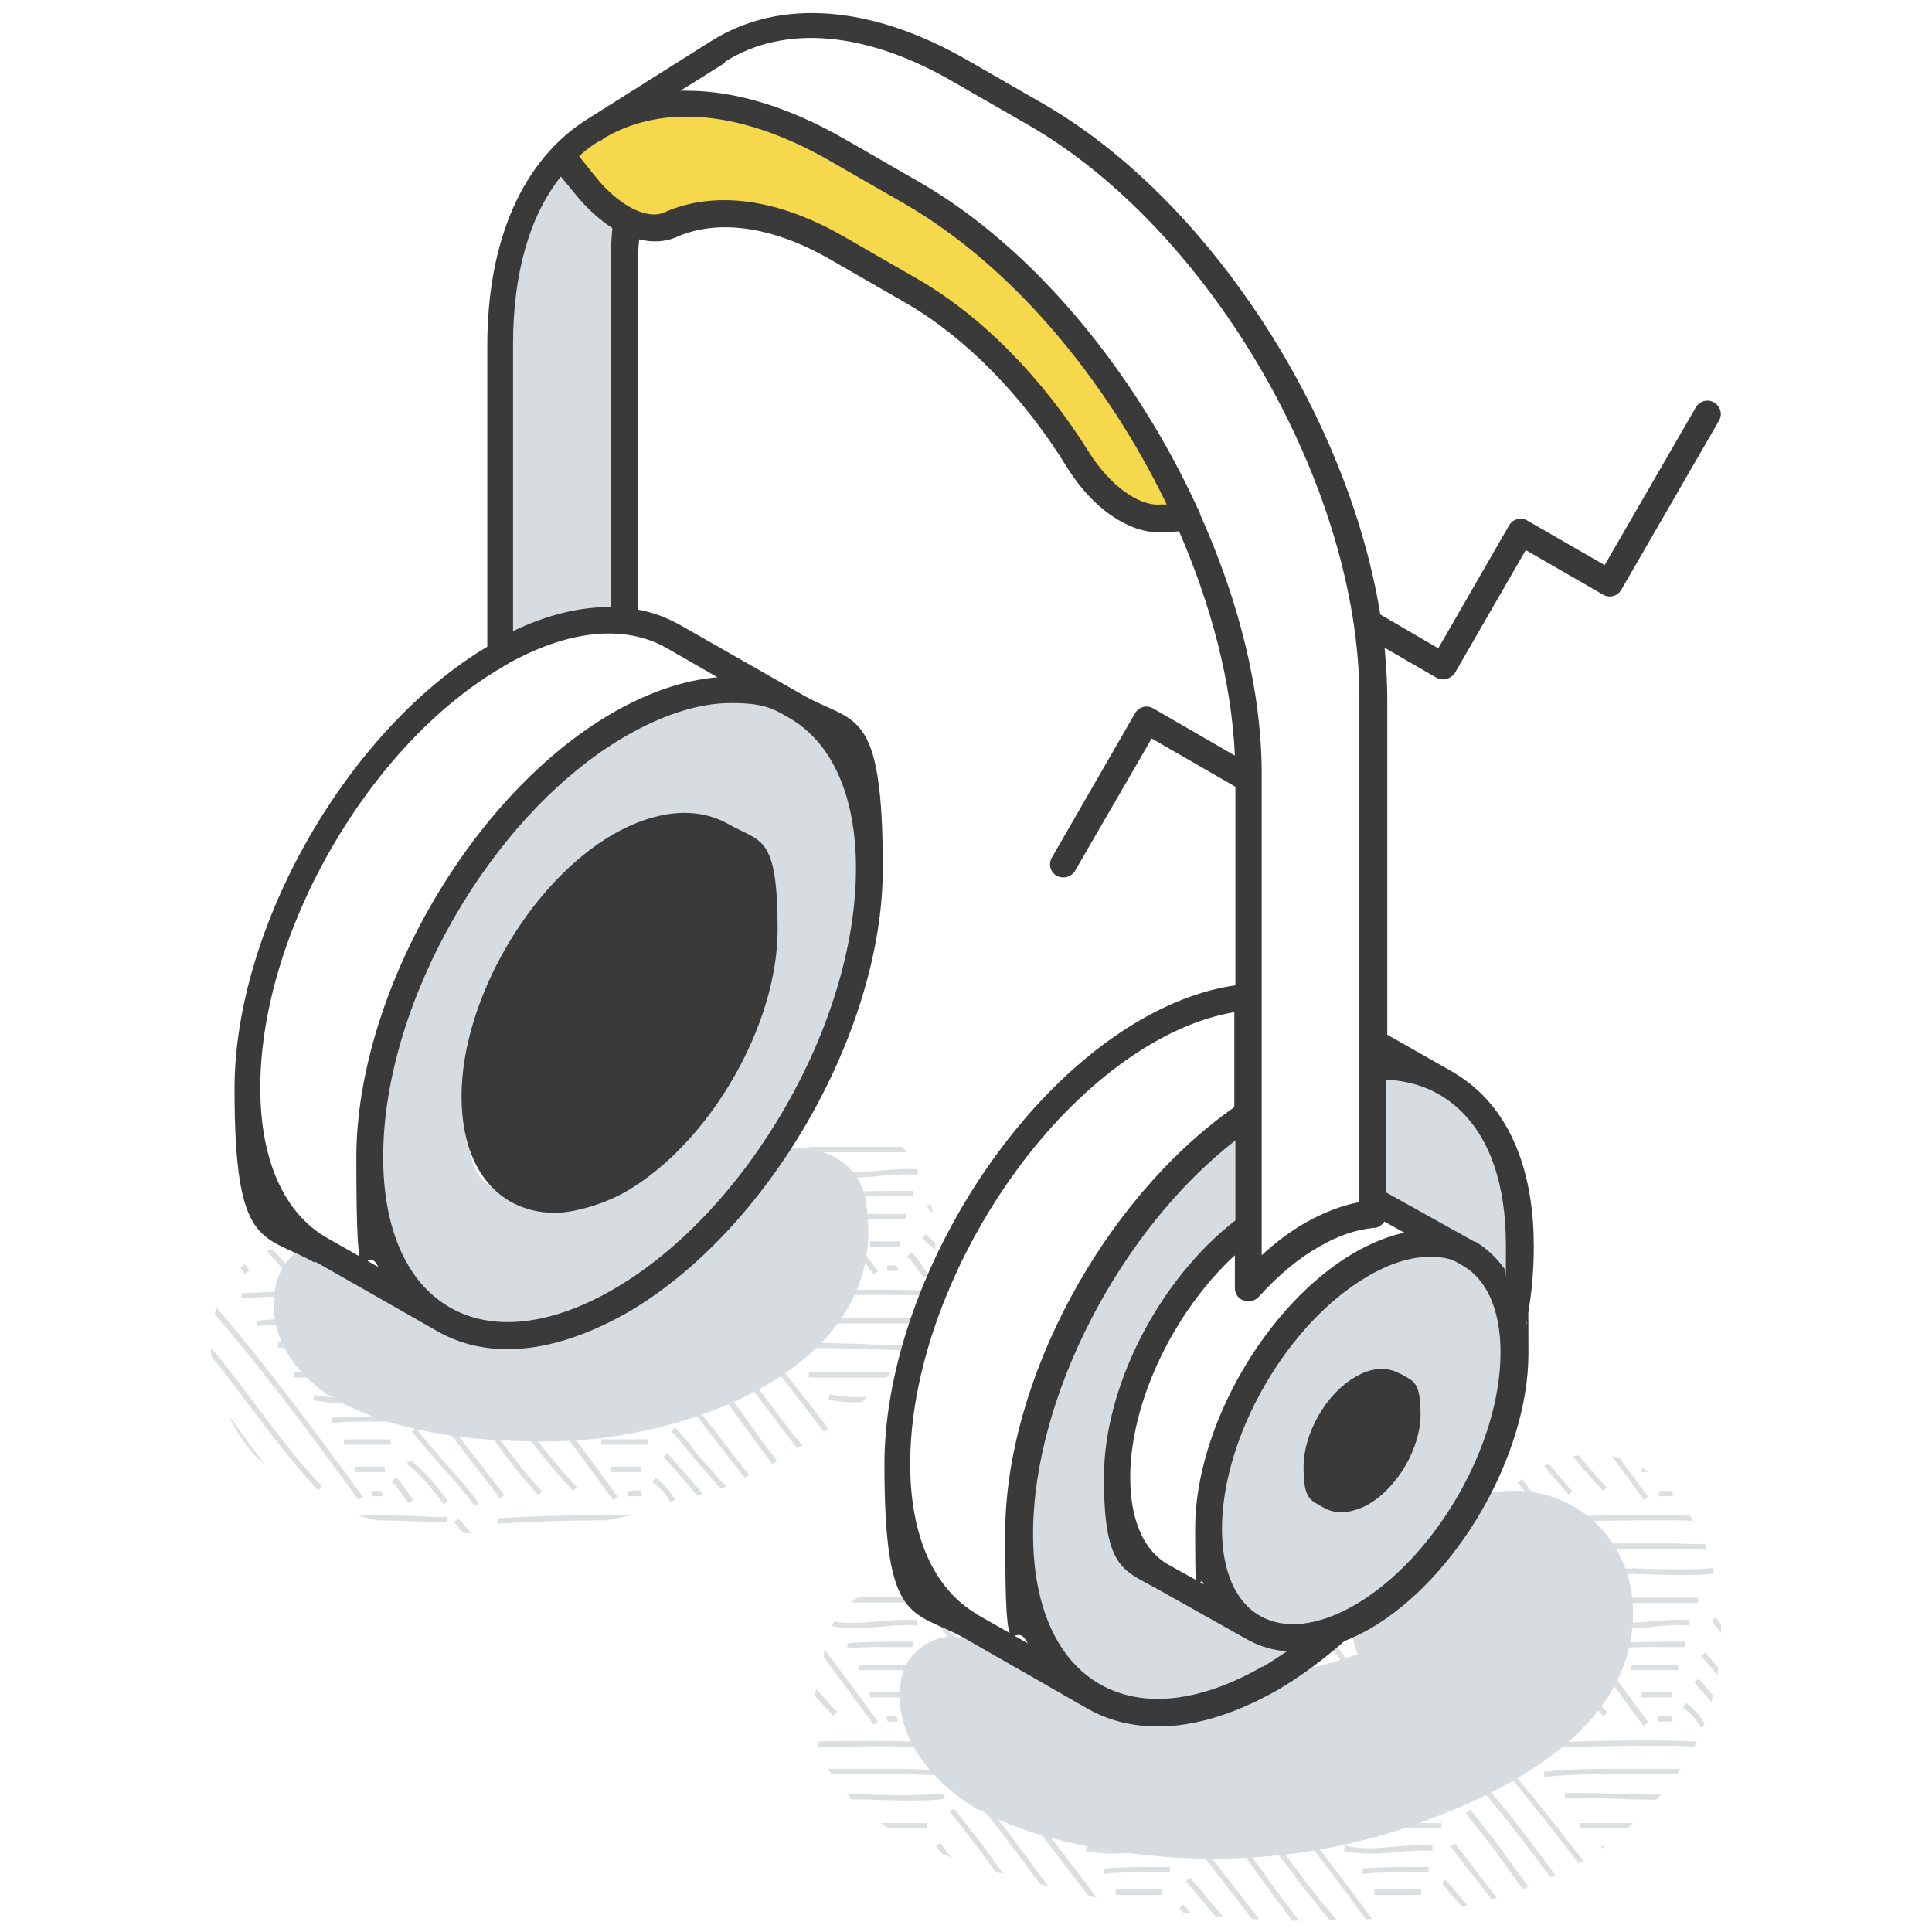<svg xmlns="http://www.w3.org/2000/svg" viewBox="0 0 360 360"><defs><style>      .st0 {        fill: #d7dce0;      }      .st1 {        fill: #3a3a3a;      }      .st2 {        fill: #3a3a3a;      }      .st3 {        isolation: isolate;      }      .st4 {        fill: #f6d84c;      }      .st5 {        fill: #dcdfe2;      }      .st6 {        fill: #d7dce0;        mix-blend-mode: multiply;      }    </style></defs><g class="st3"><g id="lineart"><g><path class="st5" d="M42.9,264.2c-.1-.2-.3-.4-.4-.6,1.7,3.6,4,6.9,6.7,9.2.1,0,.2.2.3.3-.4-.5-.8-1-1.1-1.5-1.9-2.4-3.7-5-5.5-7.5Z"></path><path class="st5" d="M42.6,256.8c1.5,1.9,2.9,3.9,4.4,5.8,1.5,1.9,2.9,3.9,4.4,5.8,2.9,3.7,5.4,6.7,7.9,9.3l.7-.7c-2.4-2.6-4.9-5.5-7.8-9.2-1.5-1.9-2.9-3.9-4.4-5.8-1.5-1.9-2.9-3.9-4.4-5.8-1.4-1.9-2.8-3.6-4.1-5.1,0,.6,0,1.1.1,1.7,1,1.2,2.1,2.6,3.2,4Z"></path><path class="st5" d="M66.8,279.5l.8-.6c-5.5-7.6-10-13.6-14.2-19.1-4.6-6-8.9-11.3-13.1-16.2-.1.4-.2.8-.3,1.2,4,4.7,8.2,9.9,12.6,15.6,4.2,5.5,8.7,11.5,14.2,19.1Z"></path><path class="st5" d="M46.5,236.7l-.9-1.1c-.3.2-.5.4-.8.7l.8,1.1.8-.6Z"></path><path class="st5" d="M60,235.1c-.2-.2-.3-.3-.5-.5-.5,0-1-.1-1.5-.2.4.5.9.9,1.3,1.4l.7-.7Z"></path><path class="st5" d="M53.6,235.9c-.9-1-1.8-2-2.8-3.1-.4,0-.7.2-1,.3,1,1.3,2.1,2.4,3,3.5l.7-.7Z"></path><path class="st5" d="M67.3,237.1c-.4-.2-.7-.4-1.1-.5.2.3.4.6.6.9l.5-.3Z"></path><path class="st5" d="M141,240.9v1c6.8-.4,13.9-.6,22-.6s7.1,0,10.3.2c0-.3.2-.7.2-1-3.3-.1-5.8-.2-10.5-.2-8.1,0-15.2.2-22,.6Z"></path><path class="st5" d="M168,245.6c-2.2,0-4.4,0-6.6,0-2.2,0-4.4,0-6.6,0-4.3,0-7.8.2-11,.5v1c3.3-.3,6.7-.5,11-.5s4.4,0,6.6,0c2.2,0,4.4,0,6.6,0s2.4,0,3.4.1c0,0,0,0,0,0,.1-.3.3-.7.4-1-.1,0-.3,0-.4,0-1,0-2.1-.1-3.4-.1Z"></path><path class="st5" d="M166,255.7h-15.3v1h14.5c.3-.3.6-.7.9-1Z"></path><path class="st5" d="M160.5,261.3c.4-.3.8-.7,1.1-1-.8,0-1.7,0-2.5,0-1.7,0-3.2-.2-4.5-.5l-.2,1c1.4.3,3,.5,4.8.5s.9,0,1.4,0Z"></path><path class="st5" d="M148.2,251.2h0c1.2,0,2.4,0,3.8,0,2.7,0,5.6,0,8.3.2,2.8,0,5.6.2,8.4.2s.3,0,.4,0c.2-.3.4-.7.6-1-.3,0-.6,0-1,0-2.8,0-5.6,0-8.4-.2-2.7,0-5.6-.2-8.3-.2s-2.9,0-4.2,0v1h.4Z"></path><path class="st5" d="M83.7,273.4c-2.5-2.8-5.3-6-6.2-7.3l-.8.6c1,1.3,3.8,4.5,6.3,7.3,1.9,2.2,3.7,4.3,4.2,4.9.5.6.8,1.1,1.2,1.7l.8-.5c-.4-.6-.8-1.1-1.3-1.8-.5-.6-2.2-2.6-4.2-4.9Z"></path><path class="st5" d="M106.7,246.5c2.2,0,4.4,0,6.6,0,2.2,0,4.4,0,6.6,0s2.4,0,3.4.1c1.7,0,3.2.2,5.5,0v-1c-2.4.2-3.8.2-5.5,0-1,0-2.1-.1-3.4-.1-2.2,0-4.4,0-6.6,0-2.2,0-4.4,0-6.6,0-4.3,0-7.8.2-11,.5v1c3.3-.3,6.7-.5,11-.5Z"></path><path class="st5" d="M133.3,241.6c4.9,5.6,9.9,11.7,15.3,18.8,1.6,2,3.2,4.2,4.9,6.4.3-.2.5-.4.8-.6-1.7-2.3-3.3-4.4-4.9-6.4-5.5-7.1-10.5-13.2-15.4-18.8l-.8.7Z"></path><path class="st5" d="M123.7,271.5c.6.7,1.3,1.5,2,2.3,1.4,1.6,3,3.4,4.2,4.9.3-.1.7-.2,1-.4-1.3-1.6-3-3.5-4.5-5.2-.7-.8-1.4-1.6-2-2.3l-.8.7Z"></path><path class="st5" d="M114.3,279.5l.8-.6c-5.5-7.6-10-13.6-14.2-19.1-4.6-6-9-11.4-13.2-16.3-.5,0-.9,0-1.4,0,4.4,5.1,8.9,10.7,13.8,17,4.2,5.5,8.7,11.5,14.2,19.1Z"></path><path class="st5" d="M125.6,241.6c1.6,0,3.3.1,5.6.2v-1c-2.2,0-4-.1-5.5-.2-3.5-.1-6-.2-10.9-.2s-3.4,0-5.1,0c-1.1.4-2.1.7-3.2,1,2.7,0,5.4,0,8.3,0,4.9,0,7.4,0,10.9.2Z"></path><path class="st5" d="M120.5,250.5c-2.8,0-5.6,0-8.4-.2-2.7,0-5.6-.2-8.3-.2s-2.9,0-4.2,0v1h.4c1.2,0,2.4,0,3.8,0,2.7,0,5.6,0,8.3.2,2.8,0,5.6.2,8.4.2s5.2,0,7.4-.3v-1c-2.3.2-4.7.3-7.4.3Z"></path><path class="st5" d="M126.9,260.1l11.8,15.2c.3-.1.6-.3.9-.4l-11.9-15.4-.8.6Z"></path><path class="st5" d="M72.7,250.5c-2.8,0-5.6,0-8.4-.2-2.7,0-5.6-.2-8.3-.2s-2.9,0-4.2,0v1h.4c1.2,0,2.4,0,3.8,0,2.7,0,5.6,0,8.3.2,2.8,0,5.6.2,8.4.2s5.2,0,7.4-.3v-1c-2.3.2-4.7.3-7.4.3Z"></path><path class="st5" d="M65.8,269.2c.3,0,.6,0,1,0,1.3,0,4.9,0,6,0v-1c-1.1,0-4.7,0-6,0-.4,0-.7,0-1,0-.5,0-1,0-1.7,0v1c.2,0,.4,0,.5,0,.5,0,.9,0,1.2,0Z"></path><path class="st5" d="M72.2,264.9c.8,0,1.4,0,2,0v-1c-.6,0-1.2,0-2,0-3.3,0-7.7,0-10.3.3v1c2.7-.4,7.1-.3,10.3-.3Z"></path><path class="st5" d="M45,240.9v1c6.8-.4,13.9-.6,22-.6s7,0,10.1.2c-1.1-.3-2.2-.7-3.3-1.1-1.9,0-4,0-6.8,0-8.1,0-15.2.2-22,.6Z"></path><path class="st5" d="M122.1,275.3l-.5.9c1.1.6,2.8,2.6,3.3,3.7l.9-.4c-.6-1.3-2.5-3.4-3.7-4.2Z"></path><path class="st5" d="M68.1,274.3c.7,0,1.3,0,1.9,0,.6,0,1.1,0,1.7,0v-1c-.6,0-1.1,0-1.8,0-.6,0-1.2,0-1.9,0-.7,0-1.3,0-1.9,0v1c.7,0,1.3,0,1.9,0Z"></path><path class="st5" d="M70.1,277.8c-.3,0-.6,0-.9,0l.2,1c.2,0,.4,0,.7,0,.1,0,.3,0,.4,0,.2,0,.5,0,.9-.1l-.4-.9c-.2,0-.5,0-.8,0Z"></path><path class="st5" d="M129.7,253.8l.3.4h0c.8,1,1.7,2.1,2.6,3.3,1.9,2.4,3.7,4.9,5.5,7.4,1.8,2.5,3.6,5,5.5,7.5.1.1.2.3.3.4.3-.2.6-.3.9-.5-.1-.2-.3-.4-.4-.6-1.9-2.4-3.7-5-5.5-7.5-1.8-2.5-3.6-5-5.5-7.4-1-1.3-2-2.5-2.9-3.7l-.8.6Z"></path><path class="st5" d="M72,245.6c-2.2,0-4.4,0-6.6,0-2.2,0-4.4,0-6.6,0-4.3,0-7.8.2-11,.5v1c3.3-.3,6.7-.5,11-.5s4.4,0,6.6,0c2.2,0,4.4,0,6.6,0s2.4,0,3.4.1c1.7,0,3.2.2,5.5,0v-1c-2.4.2-3.8.2-5.5,0-1,0-2.1-.1-3.4-.1Z"></path><path class="st5" d="M120,264.9c.8,0,1.4,0,2,0v-1c-.6,0-1.2,0-2,0-3.3,0-7.7,0-10.3.3v1c2.7-.4,7.1-.3,10.3-.3Z"></path><path class="st5" d="M68.1,261.1c2.3-.2,4.7-.4,6.8-.2v-1c-2-.2-4.6,0-6.9.2-1.6.1-3.3.3-4.9.3s-3.2-.2-4.5-.5l-.2,1c1.4.3,3,.5,4.8.5s3.4-.1,5-.3Z"></path><path class="st5" d="M118.2,277.8c-.4,0-.7,0-1.2,0v1c.5,0,.8,0,1.1,0,.6,0,1.1,0,1.6-.1l-.3-1c-.3,0-.8.1-1.2,0Z"></path><path class="st5" d="M73.7,275.4l-.7.7c.9.9,1.3,1.5,1.9,2.3.3.5.7,1,1.3,1.7l.8-.6c-.5-.7-.9-1.2-1.2-1.7-.6-.9-1-1.5-2-2.5Z"></path><path class="st5" d="M130.8,247.6c2.4,2.6,4.9,5.5,7.8,9.2,1.5,1.9,2.9,3.9,4.4,5.8,1.5,1.9,2.9,3.9,4.4,5.8.4.5.8,1,1.2,1.5.3-.2.6-.4.9-.5-.4-.5-.8-1.1-1.3-1.6-1.5-1.9-2.9-3.9-4.4-5.8-1.5-1.9-2.9-3.9-4.4-5.8-2.9-3.7-5.4-6.7-7.9-9.3l-.7.7Z"></path><path class="st5" d="M116,261.1c2.3-.2,4.7-.4,6.8-.2v-1c-2-.2-4.6,0-6.9.2-1.6.1-3.3.3-4.9.3s-3.2-.2-4.5-.5l-.2,1c1.4.3,3,.5,4.8.5s3.4-.1,5-.3Z"></path><path class="st5" d="M81.4,254.1c.8,1,1.7,2.1,2.6,3.3,1.9,2.4,3.7,4.9,5.5,7.4,1.8,2.5,3.6,5,5.5,7.5,1.9,2.4,3.6,4.5,5.3,6.3l.7-.7c-1.7-1.8-3.4-3.8-5.2-6.2-1.9-2.4-3.7-5-5.5-7.5-1.8-2.5-3.6-5-5.5-7.4-1-1.3-2-2.5-2.9-3.7l-.8.6.3.4h0Z"></path><path class="st5" d="M113.7,269.2c.3,0,.6,0,1,0,1.3,0,4.9,0,6,0v-1c-1.1,0-4.7,0-6,0-.4,0-.7,0-1,0-.5,0-1,0-1.7,0v1c.2,0,.4,0,.5,0,.5,0,.9,0,1.2,0Z"></path><path class="st5" d="M115.9,274.3c.7,0,1.3,0,1.9,0,.6,0,1.1,0,1.7,0v-1c-.6,0-1.1,0-1.8,0-.6,0-1.2,0-1.9,0-.7,0-1.3,0-1.9,0v1c.7,0,1.3,0,1.9,0Z"></path><path class="st5" d="M129.3,270.1c-1-1.3-2.3-2.8-3.5-4.1l-.7.7c1.2,1.3,2.4,2.8,3.5,4.1,1.1,1.5,2.4,2.8,3.6,4.2.7.8,1.4,1.6,2.1,2.4.3-.1.7-.3,1-.4-.8-.9-1.6-1.8-2.3-2.6-1.2-1.3-2.5-2.7-3.6-4.1Z"></path><path class="st5" d="M82.7,280.3l.8-.6c-2-2.6-4.3-5.6-7.1-7.7l-.6.8c2.7,2,4.9,4.9,6.9,7.5Z"></path><path class="st5" d="M94.5,262.7c1.5,1.9,2.9,3.9,4.4,5.8,2.9,3.7,5.4,6.7,7.9,9.3l.7-.7c-2.4-2.6-4.9-5.5-7.8-9.2-1.5-1.9-2.9-3.9-4.4-5.8-1.5-1.9-2.9-3.9-4.4-5.8-2.9-3.7-5.4-6.7-7.9-9.3l-.7.7c2.4,2.6,4.9,5.5,7.8,9.2,1.5,1.9,2.9,3.9,4.4,5.8Z"></path><rect class="st5" x="54.7" y="255.7" width="21.9" height="1"></rect><rect class="st5" x="102.5" y="255.7" width="21.9" height="1"></rect><rect class="st5" x="85.6" y="257.2" width="1" height="24.3" transform="translate(-146.7 108.8) rotate(-37.7)"></rect><path class="st5" d="M161.8,227.2c.3,0,.6,0,1,0,1.3,0,4.9,0,6,0v-1c-1.1,0-4.7,0-6,0-.4,0-.7,0-1,0-.5,0-1,0-1.7,0v1c.2,0,.4,0,.5,0,.5,0,.9,0,1.2,0Z"></path><path class="st5" d="M166.1,235.8c-.3,0-.6,0-.9,0l.2,1c.2,0,.4,0,.7,0,.1,0,.3,0,.4,0,.2,0,.5,0,.9-.1l-.4-.9c-.2,0-.5,0-.8,0Z"></path><path class="st5" d="M168.2,222.9c.8,0,1.4,0,2,0v-1c-.6,0-1.2,0-2,0-3.3,0-7.7,0-10.3.3v1c2.7-.4,7.1-.3,10.3-.3Z"></path><path class="st5" d="M174.3,231.6c-.6-.6-1.3-1.1-1.9-1.6l-.6.8c.9.7,1.7,1.4,2.5,2.2,0-.5,0-.9,0-1.4Z"></path><path class="st5" d="M173.4,224.2l-.7.6c.3.3.7.8,1.1,1.4-.1-.7-.2-1.3-.4-2Z"></path><path class="st5" d="M159.1,218.4c-1.7,0-3.2-.2-4.5-.5l-.2,1c1.4.3,3,.5,4.8.5s3.4-.1,5-.3c2.3-.2,4.7-.4,6.8-.2v-1c-2-.2-4.6,0-6.9.2-1.6.1-3.3.3-4.9.3Z"></path><path class="st5" d="M164.1,232.3c.7,0,1.3,0,1.9,0,.6,0,1.1,0,1.7,0v-1c-.6,0-1.1,0-1.8,0-.6,0-1.2,0-1.9,0-.7,0-1.3,0-1.9,0v1c.7,0,1.3,0,1.9,0Z"></path><path class="st5" d="M168.1,213.7h-17.4v1h18.3c-.3-.3-.6-.7-.9-1Z"></path><path class="st5" d="M169,234.1c.9.9,1.3,1.5,1.9,2.3.3.5.7,1,1.3,1.7l.8-.6c-.5-.7-.9-1.2-1.2-1.7-.6-.9-1-1.5-2-2.5l-.7.7Z"></path><path class="st5" d="M119.6,236.3c-.4.2-.8.4-1.2.5.5,0,.9,0,1.3-.1v-.4Z"></path><path class="st5" d="M124.9,237.9l.9-.4c-.4-.9-1.3-2.1-2.3-3-.3.2-.6.3-1,.5,1,.9,2,2.2,2.4,3Z"></path><path class="st5" d="M142.5,236.7l-6.6-8.6c0,0-.2.1-.3.2-.2.1-.4.2-.6.3l6.7,8.7.8-.6Z"></path><path class="st5" d="M148.8,236.6l.7-.7c-1.7-1.8-3.4-3.8-5.2-6.2-1.3-1.6-2.5-3.3-3.7-5-.2.2-.4.4-.6.5,0,0-.1,0-.2.1,1.2,1.7,2.4,3.3,3.7,4.9,1.9,2.4,3.6,4.5,5.3,6.3Z"></path><path class="st5" d="M135.6,237c.4.6.8,1.1,1.2,1.7l.8-.5c-.4-.6-.8-1.2-1.3-1.8-1.1-1.5-2.4-2.8-3.6-4.2-.5-.5-1-1.1-1.4-1.6-.3.2-.6.3-.9.5.5.6,1.1,1.2,1.6,1.8,1.2,1.3,2.5,2.7,3.6,4.1Z"></path><path class="st5" d="M162.8,237.5l.8-.6c-5.5-7.6-10-13.6-14.2-19.1-.6-.8-1.3-1.6-1.9-2.4-.2.3-.4.6-.6.8.6.7,1.1,1.5,1.7,2.2,4.2,5.5,8.7,11.5,14.2,19.1Z"></path><path class="st5" d="M155.3,235.8l.7-.7c-2.4-2.6-4.9-5.5-7.8-9.2-1.2-1.6-2.4-3.2-3.7-4.8-.3.3-.5.6-.6.7,0,0,0,0,0,0,1.2,1.6,2.3,3.1,3.5,4.7,2.9,3.7,5.4,6.7,7.9,9.3Z"></path><path class="st5" d="M132.1,237.7c-1.2-1.5-2.8-3.4-4.4-5.2-.3.2-.6.3-.9.5,1.6,1.9,3.4,3.8,4.5,5.4l.8-.6Z"></path><path class="st5" d="M153.5,308.8c2.8,3.8,5.9,7.9,9.3,12.6l.8-.6c-3.7-5.1-7-9.5-10-13.5,0,.5-.1,1-.1,1.5Z"></path><path class="st5" d="M66.5,282.3c1.2.4,2.4.7,3.6,1,3,0,5.1.1,7.7.2,1.6,0,3.3.1,5.6.2v-1c-2.2,0-4-.1-5.5-.2-3.5-.1-6-.2-10.9-.2s-.3,0-.4,0Z"></path><path class="st5" d="M87.8,285.7c-.8-.9-1.6-1.9-2.4-2.8l-.8.7c.6.7,1.2,1.4,1.8,2.1.4,0,.9,0,1.3,0Z"></path><path class="st5" d="M151.8,315.9c1.2,1.4,2.3,2.7,3.5,3.8l.7-.7c-1.3-1.3-2.6-2.8-3.9-4.4-.1.4-.2.8-.3,1.2Z"></path><path class="st5" d="M92.8,282.9v1c6.3-.4,12.9-.6,20.2-.6,1.5-.3,3.1-.6,4.6-1-.9,0-1.8,0-2.9,0-8.1,0-15.2.2-22,.6Z"></path><path class="st5" d="M209.3,330.6c2.2,0,4.4,0,6.6,0s2.4,0,3.4.1c1.7,0,3.2.2,5.5,0v-1c-2.4.2-3.8.2-5.5,0-1,0-2.1-.1-3.4-.1-2.2,0-4.4,0-6.6,0-2.2,0-4.4,0-6.6,0-4.3,0-7.8.2-11,.5v1c3.3-.3,6.7-.5,11-.5s4.4,0,6.6,0Z"></path><path class="st5" d="M222.9,344.1l10.4,13.5c.4,0,.9,0,1.3,0l-11-14.2-.8.6Z"></path><path class="st5" d="M234.9,348.2c-1.8-2.5-3.6-5-5.5-7.4-1-1.3-2-2.5-2.9-3.7l-.8.6.3.4h0c.8,1,1.7,2.1,2.6,3.3,1.9,2.4,3.7,4.9,5.5,7.4,1.8,2.5,3.6,5,5.5,7.5.4.5.8,1.1,1.2,1.6.4,0,.9,0,1.3,0-.6-.7-1.1-1.4-1.7-2.2-1.9-2.4-3.7-5-5.5-7.5Z"></path><path class="st5" d="M177.4,338.1c.8,1,1.7,2.1,2.6,3.3,1.9,2.4,3.7,4.9,5.5,7.4,0,0,0,0,0,0,.5.1,1,.3,1.5.4-.3-.4-.5-.7-.8-1.1-1.8-2.5-3.6-5-5.5-7.4-1-1.3-2-2.5-2.9-3.7l-.8.6.3.4h0Z"></path><path class="st5" d="M216,348.9c.8,0,1.4,0,2,0v-1c-.6,0-1.2,0-2,0-3.3,0-7.7,0-10.3.3v1c2.7-.4,7.1-.3,10.3-.3Z"></path><rect class="st5" x="198.5" y="339.7" width="21.9" height="1"></rect><path class="st5" d="M196,335.2h0c1.2,0,2.4,0,3.8,0,2.7,0,5.6,0,8.3.2,2.8,0,5.6.2,8.4.2s5.2,0,7.4-.3v-1c-2.3.2-4.7.3-7.4.3s-5.6,0-8.4-.2c-2.7,0-5.6-.2-8.3-.2s-2.9,0-4.2,0v1h.4Z"></path><path class="st5" d="M193.8,351.1c.5.1,1,.3,1.6.4-1.4-1.8-2.8-3.6-4.1-5.5-1.5-1.9-2.9-3.9-4.4-5.8-2.9-3.7-5.4-6.7-7.9-9.3l-.7.7c2.4,2.6,4.9,5.5,7.8,9.2,1.5,1.9,2.9,3.9,4.4,5.8,1.1,1.5,2.2,3,3.4,4.5Z"></path><path class="st5" d="M212,345.1c2.3-.2,4.7-.4,6.8-.2v-1c-2-.2-4.6,0-6.9.2-1.6.1-3.3.3-4.9.3s-3.2-.2-4.5-.5l-.2,1c1.4.3,3,.5,4.8.5s3.4-.1,5-.3Z"></path><path class="st5" d="M229.3,325.6c4.9,5.6,9.9,11.7,15.3,18.8,3.1,4,6.3,8.3,9.9,13.2.4,0,.8,0,1.2,0-3.8-5.2-7.2-9.6-10.3-13.7-5.5-7.1-10.5-13.2-15.4-18.8l-.8.7Z"></path><path class="st5" d="M177.3,346.2l-2.1-2.8-.8.6,1.2,1.5c.6.2,1.2.4,1.8.7Z"></path><path class="st5" d="M161.4,330.6c2.2,0,4.4,0,6.6,0s2.4,0,3.4.1c1.7,0,3.2.2,5.5,0v-1c-2.4.2-3.8.2-5.5,0-1,0-2.1-.1-3.4-.1-2.2,0-4.4,0-6.6,0-2.2,0-4.4,0-6.6,0s-.3,0-.5,0c.2.3.4.7.6,1,2.2,0,4.3,0,6.5,0Z"></path><path class="st5" d="M221.7,349.9l-.7.7c1.2,1.3,2.4,2.8,3.5,4.1.6.8,1.3,1.6,2,2.4.5,0,1,0,1.5.1-.9-1-1.8-2.1-2.7-3.1-1-1.3-2.3-2.8-3.5-4.1Z"></path><path class="st5" d="M219.7,355.5c.2.3.5.6.8.9.5,0,1,.1,1.5.2-.5-.6-1.1-1.2-1.5-1.7l-.8.7Z"></path><path class="st5" d="M152.3,324.5c0,.3.2.7.3,1,3.3,0,6.7-.1,10.3-.1s7.4,0,10.9.2c1.6,0,3.3.1,5.6.2v-1c-2.2,0-4-.1-5.5-.2-3.5-.1-6-.2-10.9-.2s-7.2,0-10.6.1Z"></path><path class="st5" d="M226.8,331.6c2.4,2.6,4.9,5.5,7.8,9.2,1.5,1.9,2.9,3.9,4.4,5.8,1.5,1.9,2.9,3.9,4.4,5.8,1.6,2,3,3.8,4.4,5.4.4,0,.9,0,1.3,0-1.5-1.8-3.1-3.7-4.9-6-1.5-1.9-2.9-3.9-4.4-5.8-1.5-1.9-2.9-3.9-4.4-5.8-2.9-3.7-5.4-6.7-7.9-9.3l-.7.7Z"></path><path class="st5" d="M176,334.2c-2.2.2-4.6.3-7.3.3s-5.6,0-8.4-.2c-.8,0-1.7,0-2.5,0,.3.3.6.7.9,1,.5,0,1,0,1.5,0,2.8,0,5.6.2,8.4.2s5.2,0,7.4-.3v-1Z"></path><path class="st5" d="M210.6,352.1c-.4,0-.7,0-1,0-.5,0-1,0-1.7,0v1c.2,0,.4,0,.5,0,.5,0,.9,0,1.2,0,.3,0,.6,0,1,0,1.3,0,4.9,0,6,0v-1c-1.1,0-4.7,0-6,0Z"></path><path class="st5" d="M165.6,340.7h7.1v-1h-8.6c.5.3,1,.7,1.5,1Z"></path><path class="st5" d="M180.7,325.6c4.9,5.6,9.9,11.8,15.3,18.8,2.1,2.8,4.4,5.7,6.8,8.9.5.1,1,.2,1.5.3-2.6-3.6-5.1-6.8-7.4-9.8-5.4-7.1-10.5-13.2-15.4-18.8l-.8.7Z"></path><path class="st5" d="M210.8,324.3c-8.1,0-15.2.2-22,.6v1c6.8-.4,13.9-.6,22-.6s7.4,0,10.9.2c1.6,0,3.3.1,5.6.2v-1c-2.2,0-4-.1-5.5-.2-3.5-.1-6-.2-10.9-.2Z"></path><path class="st5" d="M168.2,306.9c.8,0,1.4,0,2,0v-1c-.6,0-1.2,0-2,0-3.3,0-7.7,0-10.3.3v1c2.7-.4,7.1-.3,10.3-.3Z"></path><path class="st5" d="M251.3,319.8l.7-.7c-2.4-2.6-4.9-5.5-7.8-9.2-.6-.8-1.2-1.6-1.8-2.4-.3.2-.6.3-.9.5.6.8,1.3,1.7,1.9,2.5,2.9,3.7,5.4,6.7,7.9,9.3Z"></path><path class="st5" d="M203.4,319.1c-1.2-1.3-2.5-2.7-3.8-4.2-.6-.2-1.1-.3-1.7-.5,1.7,2,3.2,3.8,4.8,5.4l.7-.7Z"></path><path class="st5" d="M164.1,316.3c.7,0,1.3,0,1.9,0,.6,0,1.1,0,1.7,0v-1c-.6,0-1.1,0-1.8,0-.6,0-1.2,0-1.9,0-.7,0-1.3,0-1.9,0v1c.7,0,1.3,0,1.9,0Z"></path><path class="st5" d="M161.8,311.2c.3,0,.6,0,1,0,1.3,0,4.9,0,6,0v-1c-1.1,0-4.7,0-6,0-.4,0-.7,0-1,0-.5,0-1,0-1.7,0v1c.2,0,.4,0,.5,0,.5,0,.9,0,1.2,0Z"></path><path class="st5" d="M244.8,320.6l.7-.7c-1.7-1.8-3.4-3.8-5.2-6.2-.9-1.2-1.8-2.4-2.7-3.7-.3.2-.6.3-.9.5.9,1.3,1.9,2.6,2.8,3.8,1.9,2.4,3.6,4.5,5.3,6.3Z"></path><path class="st5" d="M166.1,319.8c-.3,0-.6,0-.9,0l.2,1c.2,0,.4,0,.7,0,.1,0,.3,0,.4,0,.2,0,.5,0,.9-.1l-.4-.9c-.2,0-.5,0-.8,0Z"></path><path class="st5" d="M231.6,321c.4.6.8,1.1,1.2,1.7l.8-.5c-.4-.6-.8-1.2-1.3-1.8-1.1-1.5-2.4-2.8-3.6-4.2-.6-.6-1.2-1.3-1.7-1.9-.4,0-.7.2-1.1.3.7.8,1.4,1.6,2.1,2.3,1.2,1.3,2.5,2.7,3.6,4.1Z"></path><path class="st5" d="M172.4,314l-.6.8c2.7,2,4.9,4.9,6.9,7.5l.8-.6c-2-2.6-4.3-5.6-7.1-7.7Z"></path><path class="st5" d="M259.6,320.9c-4.6-6.4-8.6-11.7-12.2-16.4-.3.2-.6.4-.9.5,3.7,4.8,7.6,10.1,12.3,16.5l.8-.6Z"></path><path class="st5" d="M179.7,315.4c-2.5-2.8-5.3-6-6.2-7.3l-.8.6c1,1.3,3.8,4.5,6.3,7.3,1.9,2.2,3.7,4.3,4.2,4.9.5.6.8,1.1,1.2,1.7l.8-.5c-.4-.6-.8-1.1-1.3-1.8-.5-.6-2.2-2.6-4.2-4.9Z"></path><path class="st5" d="M238.5,320.7l-6.3-8.2c-.3.1-.7.2-1,.4l6.5,8.4.8-.6Z"></path><path class="st5" d="M211.1,320.9c-1.1-1.5-2.1-3-3.2-4.4-.2,0-.4,0-.7,0-.2,0-.4,0-.6,0,1.2,1.6,2.4,3.2,3.6,5l.8-.6Z"></path><rect class="st5" x="181.6" y="299.2" width="1" height="24.3" transform="translate(-152.4 176.3) rotate(-37.7)"></rect><path class="st5" d="M196.3,320.6l.7-.7c-1.7-1.8-3.4-3.8-5.2-6.2-.9-1.2-1.8-2.4-2.7-3.6-.3-.2-.6-.4-.9-.6.5.3-1.2-1.1-2.2-2,1.6,2.3,3.3,4.6,5,6.8,1.9,2.4,3.6,4.5,5.3,6.3Z"></path><path class="st5" d="M220.9,321.9l.9-.4c-.6-1.3-2.5-3.4-3.7-4.2l-.5.9c1.1.6,2.8,2.6,3.3,3.7Z"></path><path class="st5" d="M159.1,298.2c-.2.1-.3.3-.5.4h14v-1h-12.7c-.3.2-.5.4-.8.6Z"></path><path class="st5" d="M169,318.1c.9.9,1.3,1.5,1.9,2.3.3.5.7,1,1.3,1.7l.8-.6c-.5-.7-.9-1.2-1.2-1.7-.6-.9-1-1.5-2-2.5l-.7.7Z"></path><path class="st5" d="M164,302.1c-1.6.1-3.3.3-4.9.3s-2.5,0-3.6-.3c-.2.3-.4.6-.5.9,1.2.2,2.6.4,4.1.4s3.4-.1,5-.3c2.3-.2,4.7-.4,6.8-.2v-1c-2-.2-4.6,0-6.9.2Z"></path><path class="st5" d="M227.3,322.3l.8-.6c-1.4-1.8-3.5-4.2-5.4-6.3-.4,0-.7.2-1.1.2,0,0,.1.2.2.2,1.9,2.2,4.1,4.6,5.5,6.5Z"></path><path class="st5" d="M214.2,320.8c.6,0,1.1,0,1.6-.1l-.3-1c-.3,0-.8.1-1.2,0-.4,0-.7,0-1.2,0v1c.5,0,.8,0,1.1,0Z"></path><path class="st5" d="M307.1,278.9c-1.9-2.6-3.6-4.9-5.3-7.2-.5-.1-1-.3-1.5-.4,1.9,2.5,3.9,5.2,6,8.2l.8-.6Z"></path><path class="st5" d="M299.4,277.1c-1.7-1.7-3.4-3.7-5.2-5.9-.4,0-.8.1-1.1.2,2,2.4,3.8,4.5,5.6,6.4l.7-.7Z"></path><path class="st5" d="M307.2,274.3c-.4-.3-.8-.6-1.3-.8v.8c.4,0,.9,0,1.3,0Z"></path><path class="st5" d="M286,278.7l-2.4-3.1c-.3.2-.5.4-.8.6l2.4,3.1.8-.6Z"></path><path class="st5" d="M310.2,278.8c.6,0,1.1,0,1.6-.1l-.2-.6c-.1-.1-.2-.2-.3-.3-.3,0-.6,0-1,0-.4,0-.7,0-1.2,0v1c.5,0,.8,0,1.1,0Z"></path><path class="st5" d="M281.1,280.1c-.4-.5-.7-1.1-1.2-1.6-.3.2-.5.4-.8.6.4.5.8,1,1.1,1.5l.8-.5Z"></path><path class="st5" d="M293,277.9c-1.4-1.5-2.8-3.2-4.4-5.2-.3.1-.6.3-.9.4,1.6,2,3.1,3.8,4.6,5.4l.7-.7Z"></path><path class="st5" d="M274.3,331.6c2.4,2.6,4.9,5.5,7.8,9.2,1.5,1.9,2.9,3.9,4.4,5.8.8,1.1,1.6,2.1,2.4,3.2.3-.1.6-.3.9-.4,0,0,0,0,0,0-.8-1.1-1.7-2.3-2.5-3.4-1.5-1.9-2.9-3.9-4.4-5.8-2.9-3.7-5.4-6.7-7.9-9.3l-.7.7Z"></path><path class="st5" d="M260.1,345.1c2.3-.2,4.7-.4,6.8-.2v-1c-2-.2-4.6,0-6.9.2-1.6.1-3.3.3-4.9.3s-3.2-.2-4.5-.5l-.2,1c1.4.3,3,.5,4.8.5s3.4-.1,5-.3Z"></path><path class="st5" d="M273.1,337.8l.3.4h0c.8,1,1.7,2.1,2.6,3.3,1.9,2.4,3.7,4.9,5.5,7.4.7,1,1.5,2.1,2.3,3.1.3-.1.6-.2,1-.4-.8-1.1-1.6-2.2-2.4-3.3-1.8-2.5-3.6-5-5.5-7.4-1-1.3-2-2.5-2.9-3.7l-.8.6Z"></path><path class="st5" d="M237,324.9v1c6.8-.4,13.9-.6,22-.6s7.4,0,10.9.2c1.6,0,3.3.1,5.6.2v-1c-2.2,0-4-.1-5.5-.2-3.5-.1-6-.2-10.9-.2-8.1,0-15.2.2-22,.6Z"></path><path class="st5" d="M294.5,340.7h8.7c.4-.3.7-.7,1.1-1h-9.9v1Z"></path><path class="st5" d="M298.3,344.5c.2-.2.5-.3.7-.5-.2,0-.4,0-.6-.1v.6Z"></path><path class="st5" d="M284.9,325.9c6.7-.4,13.9-.6,21.9-.6s6.3,0,8.9.2c.2-.3.3-.7.5-1-2.8-.1-5.2-.2-9.4-.2-8.1,0-15.2.2-22,.6v1Z"></path><rect class="st5" x="246.7" y="339.7" width="21.9" height="1"></rect><path class="st5" d="M268.4,356s0,0,0,0c0,0,0,0,0,0h0Z"></path><path class="st5" d="M258.8,352.1c-.3,0-.7,0-1,0-.5,0-1,0-1.7,0v1c.2,0,.4,0,.5,0,.5,0,.9,0,1.2,0,.3,0,.6,0,1,0,1.3,0,4.9,0,6,0v-1c-1.1,0-4.7,0-6,0Z"></path><path class="st5" d="M270.3,344.1l7.6,9.8c.3,0,.7-.2,1-.3l-7.8-10.1-.8.6Z"></path><path class="st5" d="M258.1,357.3h0c.3,0,.6,0,.9,0-.3,0-.6,0-.9,0Z"></path><path class="st5" d="M309.5,334.4c-1.8,0-3.6,0-5.4-.1-2.7,0-5.6-.2-8.3-.2s-2.9,0-4.2,0v1h.4c1.2,0,2.4,0,3.8,0,2.7,0,5.6,0,8.3.2,1.5,0,3,0,4.5.1.3-.3.6-.7.9-1Z"></path><path class="st5" d="M264.2,348.9c.8,0,1.4,0,2,0v-1c-.6,0-1.2,0-2,0-3.3,0-7.7,0-10.3.3v1c2.7-.4,7.1-.3,10.3-.3Z"></path><path class="st5" d="M276.7,325.6c4.9,5.6,9.9,11.8,15.3,18.8.7.9,1.4,1.8,2.1,2.8.3-.2.6-.3.9-.5-.7-1-1.5-1.9-2.2-2.8-5.4-7.1-10.5-13.2-15.4-18.8l-.8.7Z"></path><path class="st5" d="M257.4,330.6c2.2,0,4.4,0,6.6,0s2.4,0,3.4.1c1.7,0,3.2.2,5.5,0v-1c-2.4.2-3.8.2-5.5,0-1,0-2.1-.1-3.4-.1-2.2,0-4.4,0-6.6,0-2.2,0-4.4,0-6.6,0-4.3,0-7.8.2-11,.5v1c3.3-.3,6.7-.5,11-.5s4.4,0,6.6,0Z"></path><path class="st5" d="M268.6,350.8c.6.8,2.1,2.6,3.8,4.5.4,0,.7-.2,1.1-.2-1.8-2.1-3.4-4-4.1-4.8l-.8.6Z"></path><path class="st5" d="M305.3,329.6c-2.2,0-4.4,0-6.6,0-4.3,0-7.8.2-11,.5v1c3.3-.3,6.7-.5,11-.5s4.4,0,6.6,0c2.2,0,4.4,0,6.6,0s.4,0,.6,0c.2-.3.5-.7.7-1-.4,0-.8,0-1.3,0-2.2,0-4.4,0-6.6,0Z"></path><path class="st5" d="M244.2,335.2h0c1.2,0,2.4,0,3.8,0,2.7,0,5.6,0,8.3.2,2.8,0,5.6.2,8.4.2s5.2,0,7.4-.3v-1c-2.3.2-4.7.3-7.4.3s-5.6,0-8.4-.2c-2.7,0-5.6-.2-8.3-.2s-2.9,0-4.2,0v1h.4Z"></path><path class="st5" d="M287.3,304.1c-1.5-1.9-2.9-3.9-4.4-5.8-2.9-3.7-5.4-6.7-7.9-9.3l-.7.7c2.4,2.6,4.9,5.5,7.8,9.2,1.5,1.9,2.9,3.9,4.4,5.8,1.5,1.9,2.9,3.9,4.4,5.8,2.9,3.7,5.4,6.7,7.9,9.3l.7-.7c-2.4-2.6-4.9-5.5-7.8-9.2-1.5-1.9-2.9-3.9-4.4-5.8Z"></path><path class="st5" d="M310.2,319.8c-.4,0-.7,0-1.2,0v1c.5,0,.8,0,1.1,0,.6,0,1.1,0,1.6-.1l-.3-1c-.3,0-.8.1-1.2,0Z"></path><path class="st5" d="M307.9,316.3c.7,0,1.3,0,1.9,0,.6,0,1.1,0,1.7,0v-1c-.6,0-1.1,0-1.8,0-.6,0-1.2,0-1.9,0-.7,0-1.3,0-1.9,0v1c.7,0,1.3,0,1.9,0Z"></path><path class="st5" d="M312,306.9c.8,0,1.4,0,2,0v-1c-.6,0-1.2,0-2,0-3.3,0-7.7,0-10.3.3v1c2.7-.4,7.1-.3,10.3-.3Z"></path><path class="st5" d="M305.7,311.2c.3,0,.6,0,1,0,1.3,0,4.9,0,6,0v-1c-1.1,0-4.7,0-6,0-.4,0-.7,0-1,0-.5,0-1,0-1.7,0v1c.2,0,.4,0,.5,0,.5,0,.9,0,1.2,0Z"></path><path class="st5" d="M308,303.1c2.3-.2,4.7-.4,6.8-.2v-1c-2-.2-4.6,0-6.9.2-1.6.1-3.3.3-4.9.3s-3.2-.2-4.5-.5l-.2,1c1.4.3,3,.5,4.8.5s3.4-.1,5-.3Z"></path><path class="st5" d="M268.6,297.7h-11.7c-.4.3-.8.7-1.2,1h12.9v-1Z"></path><path class="st5" d="M264.7,293.5c2.8,0,5.2,0,7.4-.3v-1c-2.3.2-4.7.3-7.4.3s-.9,0-1.3,0c-.6.5-1,.8-.5.4-.2.2-.5.4-.7.6.8,0,1.7,0,2.5,0Z"></path><path class="st5" d="M260.1,303.1c2.3-.2,4.7-.4,6.8-.2v-1c-2-.2-4.6,0-6.9.2-1.6.1-3.3.3-4.9.3s-2.8-.1-4-.4c-.2.1-.4.3-.6.4v.4c1.3.3,2.9.5,4.7.5s3.4-.1,5-.3Z"></path><path class="st5" d="M311.9,287.6c-2.2,0-4.4,0-6.6,0-2.2,0-4.4,0-6.6,0-4.3,0-7.8.2-11,.5v1c3.3-.3,6.7-.5,11-.5s4.4,0,6.6,0c2.2,0,4.4,0,6.6,0s2.4,0,3.4.1c.9,0,1.8.1,2.8,0-.1-.3-.2-.7-.4-1-.8,0-1.5,0-2.3,0-1,0-2.1-.1-3.4-.1Z"></path><path class="st5" d="M284.8,282.9v1c6.8-.4,13.9-.6,22-.6s6.2,0,8.7.1c-.2-.3-.4-.7-.6-1-2.3,0-4.6-.1-8.1-.1-8.1,0-15.2.2-22,.6Z"></path><path class="st5" d="M304.1,292.3c-2.7,0-5.6-.2-8.3-.2s-2.9,0-4.2,0v1h.4c1.2,0,2.4,0,3.8,0,2.7,0,5.6,0,8.3.2,2.8,0,5.6.2,8.4.2s4.8,0,6.9-.3c0-.3-.2-.7-.3-1-2,.2-4.2.2-6.6.2s-5.6,0-8.4-.2Z"></path><rect class="st5" x="294.5" y="297.7" width="21.9" height="1"></rect><path class="st5" d="M275.4,282.7c-.2,0-.3,0-.4,0-.4.3-.8.6-1.1,1,.5,0,1,0,1.5,0v-1Z"></path><path class="st5" d="M260.1,316.3c.7,0,1.3,0,1.9,0,.6,0,1.1,0,1.7,0v-1c-.6,0-1.1,0-1.8,0-.6,0-1.2,0-1.9,0-.7,0-1.3,0-1.9,0v1c.7,0,1.3,0,1.9,0Z"></path><rect class="st5" x="277.6" y="299.2" width="1" height="24.3" transform="translate(-132.3 235) rotate(-37.7)"></rect><path class="st5" d="M273.4,296.1c.8,1,1.7,2.1,2.6,3.3,1.9,2.4,3.7,4.9,5.5,7.4,1.8,2.5,3.6,5,5.5,7.5,1.9,2.4,3.6,4.5,5.3,6.3l.7-.7c-1.7-1.8-3.4-3.8-5.2-6.2-1.9-2.4-3.7-5-5.5-7.5-1.8-2.5-3.6-5-5.5-7.4-1-1.3-2-2.5-2.9-3.7l-.8.6.3.4h0Z"></path><path class="st5" d="M272.9,288.7v-1c-1.7.2-2.8.2-4,.1-.4.3-.8.6-1.1.9,1.5,0,2.9.1,5.1,0Z"></path><path class="st5" d="M265.7,317.4l-.7.7c.9.9,1.3,1.5,1.9,2.3.3.5.7,1,1.3,1.7l.8-.6c-.5-.7-.9-1.2-1.2-1.7-.6-.9-1-1.5-2-2.5Z"></path><path class="st5" d="M267.8,314.8c2.7,2,4.9,4.9,6.9,7.5l.8-.6c-2-2.6-4.3-5.6-7.1-7.7l-.6.8Z"></path><path class="st5" d="M320.2,310.8c-.8-1-1.7-2-2.5-2.9l-.7.7c1,1.1,2.1,2.4,3,3.5,0-.4.1-.9.2-1.4Z"></path><path class="st5" d="M320.7,304.4c0-.6,0-1.1,0-1.7l-1-1.3-.8.6,1.8,2.3Z"></path><path class="st5" d="M262.1,319.8c-.3,0-.6,0-.9,0l.2,1c.2,0,.4,0,.7,0,.1,0,.3,0,.4,0,.2,0,.5,0,.9-.1l-.4-.9c-.2,0-.5,0-.8,0Z"></path><path class="st5" d="M315.7,313.5c.6.7,1.3,1.5,2,2.3.4.4.8.9,1.2,1.3.1-.4.2-.8.3-1.2-.2-.3-.5-.6-.7-.8-.7-.8-1.4-1.6-2-2.3l-.8.7Z"></path><path class="st5" d="M268.6,308.8c1,1.3,3.8,4.5,6.3,7.3,1.9,2.2,3.7,4.3,4.2,4.9.5.6.8,1.1,1.2,1.7l.8-.5c-.4-.6-.8-1.1-1.3-1.8-.5-.6-2.2-2.6-4.2-4.9-2.5-2.8-5.3-6-6.2-7.3l-.8.6Z"></path><path class="st5" d="M257.8,311.2c.3,0,.6,0,1,0,1.3,0,4.9,0,6,0v-1c-1.1,0-4.7,0-6,0-.3,0-.7,0-1,0-.5,0-1,0-1.7,0v1c.2,0,.4,0,.5,0,.5,0,.9,0,1.2,0Z"></path><path class="st5" d="M314.1,317.3l-.5.9c1.1.6,2.8,2.6,3.3,3.7l.5-.2c0-.2.2-.4.2-.6-.7-1.3-2.4-3.1-3.5-3.8Z"></path><path class="st5" d="M306.3,321.5l.8-.6c-5.5-7.6-10-13.6-14.2-19.1-5.4-7.1-10.5-13.2-15.4-18.8l-.8.7c4.9,5.6,9.9,11.8,15.3,18.8,4.2,5.5,8.7,11.5,14.2,19.1Z"></path><path class="st5" d="M253.9,306.2v1c2.7-.4,7.1-.3,10.3-.3.8,0,1.4,0,2,0v-1c-.6,0-1.2,0-2,0-3.3,0-7.7,0-10.3.3Z"></path><path class="st6" d="M64.7,261.9c11.4,5.6,25.5,6.8,38.1,6.7,24.6-.2,63.9-13.6,58.5-44.9-2.6-15.1-28.8-11.8-27.1,3.7,0,.6.2.9.3,1-.1.1-.2.3-.4.6-.9,1.4-1.3,1.7-3,3.2-1.3,1.1-1.2,1-3.3,2.3-1.6,1-3.4,1.9-5.1,2.7.5-.3-3.4,1.2-3.9,1.4-1.9.6-3.9,1.1-5.9,1.5-4.6,1-5.8,1.2-10.1,1.5-8.3.6-16.7,0-25-.5-3.4-.2-7.1,0-10.3-1.5-3.2-1.4-4.4-3.6-6.5-6.2-1.1-1.4-3.3-1.3-4.8-.6-5.1,2.6-6,9.7-4.6,14.8,1.8,6.5,7.1,11.4,13,14.3Z"></path><path class="st6" d="M182.5,337.2c7.5,4.3,16.5,6.3,25,7.7,18.9,2.9,38.2,1.5,56.4-5,17.4-6.2,40.4-17.9,40.4-39.4,0-13.1-10.2-23.3-23.3-22.7-9.4.4-19,5.8-24.8,13.4-3,2.7-5.1,6.5-4.6,10.4,0,.3,0,.5,0,.8.2,2.1.7,4,1.4,5.8-4.2,1.5-8.8,2.8-14.5,3.9-1.1.2-2.3.4-3.4.6-.4,0-1.7.2-2.2.3-3.1.3-6.2.4-9.3.5-2.8,0-5.7,0-8.5,0-1.7,0-3.4-.2-5.1-.4-.6,0-1.1-.1-1.7-.2-5.4-.8-10.4-2.4-15.6-3.8-.3,0-.5-.1-.7-.2-.1,0-.6-.2-1.6-.6-1.5-.5-2.9-1.1-4.4-1.5-2.9-.8-5.6-1.7-8.6-1.8-4.1-.1-8.3,3.1-9.3,7.1-2.5,10.7,5.6,20.2,14.3,25.2Z"></path><path class="st0" d="M279.6,237c-1.4-2-3.1-3.6-5.1-4.8,0,0-.1,0-.2,0h0c0,0,0,0,0,0l-16.9-9.4v-22.5h1c5.6.3,10.5,2.3,14.3,5.9,5.9,5.5,8.9,14.5,8.9,25.9s0,2.9-.2,4.6l-.2,2.8-1.6-2.3Z"></path><path class="st0" d="M241,303.6c-2.5,0-4.7-.6-6.7-1.7-4.9-2.8-7.6-8.9-7.6-17.1,0-17.6,12.4-39.1,27.7-47.9,4.2-2.5,8.3-3.7,11.9-3.7s4.7.6,6.7,1.7c4.9,2.8,7.6,8.9,7.6,17.1,0,17.6-12.4,39.1-27.7,47.9-4.2,2.5-8.3,3.7-11.9,3.7h0ZM257.5,256.1c-1.4,0-3,.5-4.5,1.3-5.1,3-9.1,9.9-9.1,15.9s1.2,5.6,3.2,6.7c.9.5,1.8.7,2.9.7s3-.5,4.5-1.3c5.1-3,9.2-9.9,9.2-15.9s-1.2-5.6-3.2-6.7c-.9-.5-1.9-.8-2.9-.8Z"></path><path class="st1" d="M249.9,277.8c-.5,0-1-.1-1.4-.3-1.1-.6-1.7-2.1-1.7-4.1,0-4.9,3.4-10.8,7.7-13.3,1.1-.6,2.1-1,3-1s1,.1,1.4.4c1.1.6,1.7,2.1,1.7,4.1,0,4.9-3.4,10.8-7.7,13.3-1.1.6-2.1.9-3,.9h0Z"></path><path class="st0" d="M215.7,317.5c-4.2,0-8-1-11.4-2.9-8.3-4.8-12.9-15.1-12.9-28.9,0-25.4,16.4-57.3,38.1-74.1l1.6-1.3v17.5l-.4.3c-14,10.9-24.1,30.7-24.1,47.1s3.3,16.5,9.3,19.8l17,9.5h.1c2.1,1.2,4.4,1.9,6.8,2l2.9.2-2.4,1.7c-1.5,1-3,2-4.6,2.9-7.1,4.1-13.9,6.2-20.1,6.2h0Z"></path><path class="st4" d="M215.9,95.2c-4.4,0-9.9-4.1-13.7-10.1-8.7-14-19.9-25.4-31.6-32.1l-13.9-8c-7.5-4.3-15-6.6-21.7-6.6s-7.5.7-10.8,2.2c-.7.3-1.4.4-2.2.4h0c-3.5,0-7.9-2.8-11.6-7.2l-3.8-4.7.7-.6c1.2-1.1,2.5-2.1,3.9-3h0s.1-.1.1-.1l.4-.2c.2-.1.4-.2.5-.3,4.6-2.6,9.8-4,15.6-4,8.5,0,17.6,2.8,27.3,8.4l13.9,8c19.4,11.2,37.3,31.8,49.2,56.4l.6,1.3-2.5.2c-.2,0-.3,0-.5,0Z"></path><path class="st0" d="M94.7,247.4c-4.2,0-8.1-1-11.4-2.9-8.3-4.8-12.9-15-12.9-28.9,0-29.2,20.6-64.8,45.8-79.4,7.1-4.1,13.8-6.2,20-6.2s8,1,11.4,2.9c8.3,4.8,12.9,15.1,12.9,28.9,0,29.2-20.6,64.8-45.8,79.4-7.1,4.1-13.8,6.2-20,6.2h0ZM127.5,152.4c-4,0-8.3,1.3-12.8,3.9-15.3,8.8-27.7,30.3-27.7,48s3.1,15.5,8.6,18.7c2.3,1.3,4.9,2,7.8,2s8.3-1.3,12.8-3.9c15.3-8.8,27.7-30.3,27.7-48s-3.1-15.5-8.6-18.7c-2.3-1.3-4.9-2-7.8-2Z"></path><path class="st1" d="M103.4,222c-2.3,0-4.4-.5-6.3-1.6-4.6-2.7-7.1-8.4-7.1-16.1,0-16.7,11.7-37,26.2-45.4,4-2.3,7.8-3.5,11.3-3.5s4.4.5,6.3,1.6c4.6,2.7,7.1,8.4,7.1,16.1,0,16.7-11.7,37-26.2,45.4-4,2.3-7.8,3.5-11.3,3.5h0Z"></path><path class="st0" d="M94.6,64.1c0-13.2,3.2-24.3,9.1-31.9l.8-1,3.6,4.4c2,2.5,4.2,4.5,6.6,5.9l.5.3v.6c-.2,2.2-.3,4.6-.3,6.9v64.6h-1.3c-5.5,0-11.4,1.5-17.5,4.4l-1.4.7v-55Z"></path><path class="st2" d="M58.6,235l22.8,13s0,0,0,0c4,2.3,8.4,3.4,13.2,3.4,6.8,0,14.3-2.3,22.1-6.7,26.4-15.2,47.8-52.4,47.8-82.9s-5.3-26.8-14.9-32.3c0,0,0,0,0,0h0s-22.8-13-22.8-13c-2.5-1.4-5.1-2.4-7.9-2.9V49.5c0-1.6,0-3.3.2-4.9,2.4.6,4.8.5,6.9-.4,7.8-3.5,18.1-2,28.8,4.2l13.9,8c11.1,6.4,21.9,17.3,30.2,30.8,4.6,7.4,11.2,12,17.1,12s.5,0,.8,0l2.9-.2c6,13.8,9.8,28.2,10.4,41.8l-15.2-8.8c-1.2-.7-2.7-.3-3.4.9l-15.5,26.9c-.7,1.2-.3,2.7.9,3.4.4.2.8.3,1.2.3.9,0,1.7-.4,2.2-1.2l14.3-24.7,15.6,9v37c-5.6.8-11.5,2.9-17.6,6.4-26.4,15.2-47.8,52.4-47.8,82.9s5.3,26.9,15,32.4l22.7,13h0c0,0,0,0,0,0,4,2.3,8.4,3.4,13.3,3.4,6.8,0,14.3-2.3,22.1-6.7,4.3-2.5,8.5-5.6,12.6-9.2,1.5-.6,3-1.3,4.6-2.2,16.4-9.4,29.7-32.5,29.7-51.4s-.2-3.9-.4-5.6c1-5,1.4-9.8,1.4-14.4,0-12.5-3.5-22.5-10.2-28.8-1.5-1.4-3.1-2.6-4.8-3.6,0,0,0,0,0,0l-12.3-7v-62.5c0-3.1-.2-6.4-.5-9.6l9.7,5.6c.4.2.8.3,1.2.3.9,0,1.7-.5,2.2-1.2l13.2-22.9,14.4,8.3c1.2.7,2.7.3,3.4-.9l18.2-31.5c.7-1.2.3-2.7-.9-3.4-1.2-.7-2.7-.3-3.4.9l-17,29.4-14.4-8.3c-1.2-.7-2.7-.3-3.4.9l-13.2,22.9-10.8-6.3c-6-37.1-31.9-77.3-62.7-95.1l-13.9-8c-18.1-10.5-35.2-11.8-48-3.8l-23,14.5c-12.1,7.5-18.8,22.5-18.8,42.3v56.1c-26,15.5-47.1,52.2-47.1,82.4s5.3,26.9,15,32.4ZM147.1,133.8c8,4.6,12.4,14.6,12.4,28,0,28.9-20.3,64.1-45.3,78.5-11.6,6.7-22.5,7.9-30.4,3.3-8-4.6-12.4-14.6-12.4-28,0-28.9,20.3-64.1,45.3-78.5,7-4,13.6-6.1,19.5-6.1s7.7.9,10.9,2.8ZM182.1,300.8c-8-4.6-12.5-14.5-12.5-28,0-28.9,20.3-64.1,45.3-78.5,5.2-3,10.3-4.9,15.1-5.7v17.7c-24.4,17.1-42.7,51-42.7,79.5s1.4,14.8,4.2,20.4l-9.5-5.4ZM235.3,310.5c-11.6,6.7-22.4,7.9-30.4,3.3-8-4.6-12.4-14.6-12.4-28,0-25.5,16.3-56.7,37.7-73.3v14.9c-14.3,11.1-24.5,31-24.5,47.9s3.5,17.2,9.8,20.7l17.1,9.6s0,0,0,0c2.2,1.2,4.6,1.9,7.2,2.1-1.5,1-3,2-4.5,2.9ZM252.4,299.1c-6.8,3.9-13,4.6-17.6,2-4.6-2.6-7.1-8.4-7.1-16.2,0-17.3,12.2-38.4,27.2-47.1,4.1-2.4,8-3.6,11.4-3.6s4.4.5,6.2,1.6c4.6,2.6,7.1,8.4,7.1,16.2,0,17.3-12.2,38.4-27.2,47.1ZM258.3,201.2c5.3.2,10,2.1,13.7,5.6,5.7,5.4,8.6,14.1,8.6,25.2s0,3-.2,4.5c-1.5-2.1-3.3-3.8-5.4-5.1,0,0-.1,0-.2,0,0,0,0,0,0,0l-16.5-9.2v-20.9ZM257.9,227.6l3.8,2.1c-3,.6-6.1,1.9-9.3,3.7-16.4,9.5-29.7,32.5-29.7,51.4s.5,7.4,1.6,10.4l-6.5-3.6c-4.7-2.6-7.2-8.4-7.2-16.3,0-14,8.1-30.9,19.5-41.4v6.1c0,1,.6,2,1.6,2.3.3.1.6.2.9.2.7,0,1.4-.3,1.9-.8,3.6-4,7.4-7.2,11.3-9.4,3.6-2.1,7-3.2,10.2-3.5.8,0,1.5-.5,1.9-1.1ZM135.1,11.5c11.1-7,26.4-5.7,42.8,3.9l13.9,8c33.9,19.6,61.5,67.4,61.5,106.6v94c-3.2.6-6.6,1.9-10,3.8-2.8,1.6-5.6,3.7-8.2,6.1v-89.3c0-.1,0-.2,0-.3h0c0-15.7-4.3-32.5-11.5-48.5,0-.4-.2-.7-.4-1-11.6-25.4-30.6-48.7-52.1-61l-13.9-8c-10.3-5.9-20.3-8.9-29.3-8.9s-.7,0-1.1,0l8.3-5.2ZM111.8,26.2s0,0,0,0h.2c.2-.2.5-.4.8-.6,11.1-6.4,25.9-4.8,41.9,4.4l13.9,8c19.9,11.5,37.5,32.6,48.8,56h-1.1c-4.1.4-9.5-3.6-13.3-9.6-8.8-14.1-20.2-25.6-32-32.4l-13.9-8c-12.2-7-24-8.6-33.4-4.4-3.1,1.4-8.4-1.3-12.6-6.5l-3.2-4c1.2-1.1,2.5-2.1,3.9-2.9ZM95.6,64.1c0-13.2,3.1-23.9,8.9-31.2l2.8,3.4c2.1,2.6,4.5,4.7,6.8,6.2-.2,2.3-.3,4.6-.3,7v63.6c-5.7,0-11.8,1.4-18.2,4.5v-53.4ZM93.9,124.1c11.6-6.7,22.4-7.9,30.4-3.3l9.4,5.4c-6.1.5-12.7,2.7-19.5,6.6-26.4,15.2-47.8,52.4-47.8,82.9s1.4,14.8,4.1,20.4l-9.5-5.4c-8.1-4.6-12.5-14.6-12.5-28,0-28.9,20.3-64.1,45.3-78.5Z"></path><path class="st2" d="M260.9,256c-2.4-1.4-5.4-1.2-8.4.6-5.4,3.1-9.6,10.5-9.6,16.7s1.3,6.2,3.7,7.6c1,.6,2.2.9,3.4.9s3.3-.5,5-1.5c5.4-3.1,9.7-10.5,9.7-16.7s-1.3-6.2-3.7-7.6ZM252.4,276c-1.4.8-2.7,1-3.4.6-.8-.4-1.2-1.7-1.2-3.3,0-4.5,3.3-10.2,7.1-12.4.9-.5,1.8-.8,2.5-.8s.7,0,.9.2c.8.4,1.2,1.7,1.2,3.3,0,4.5-3.3,10.2-7.2,12.4Z"></path><path class="st2" d="M86,204.3c0,9.2,3.2,16.2,9.1,19.6,2.5,1.4,5.3,2.1,8.3,2.1s8.6-1.3,13.3-4c15.5-9,28.2-30.9,28.2-48.8s-3.2-16.2-9.1-19.6c-5.9-3.4-13.6-2.7-21.6,1.9-15.5,9-28.2,30.9-28.2,48.8ZM127.5,156.4c2.1,0,4.1.5,5.8,1.5,4.3,2.5,6.6,7.9,6.6,15.3,0,16.4-11.5,36.3-25.7,44.5-6.4,3.7-12.3,4.4-16.5,1.9-4.3-2.5-6.6-7.9-6.6-15.3,0-16.3,11.5-36.3,25.7-44.5,3.9-2.2,7.5-3.4,10.8-3.4Z"></path></g></g></g></svg>